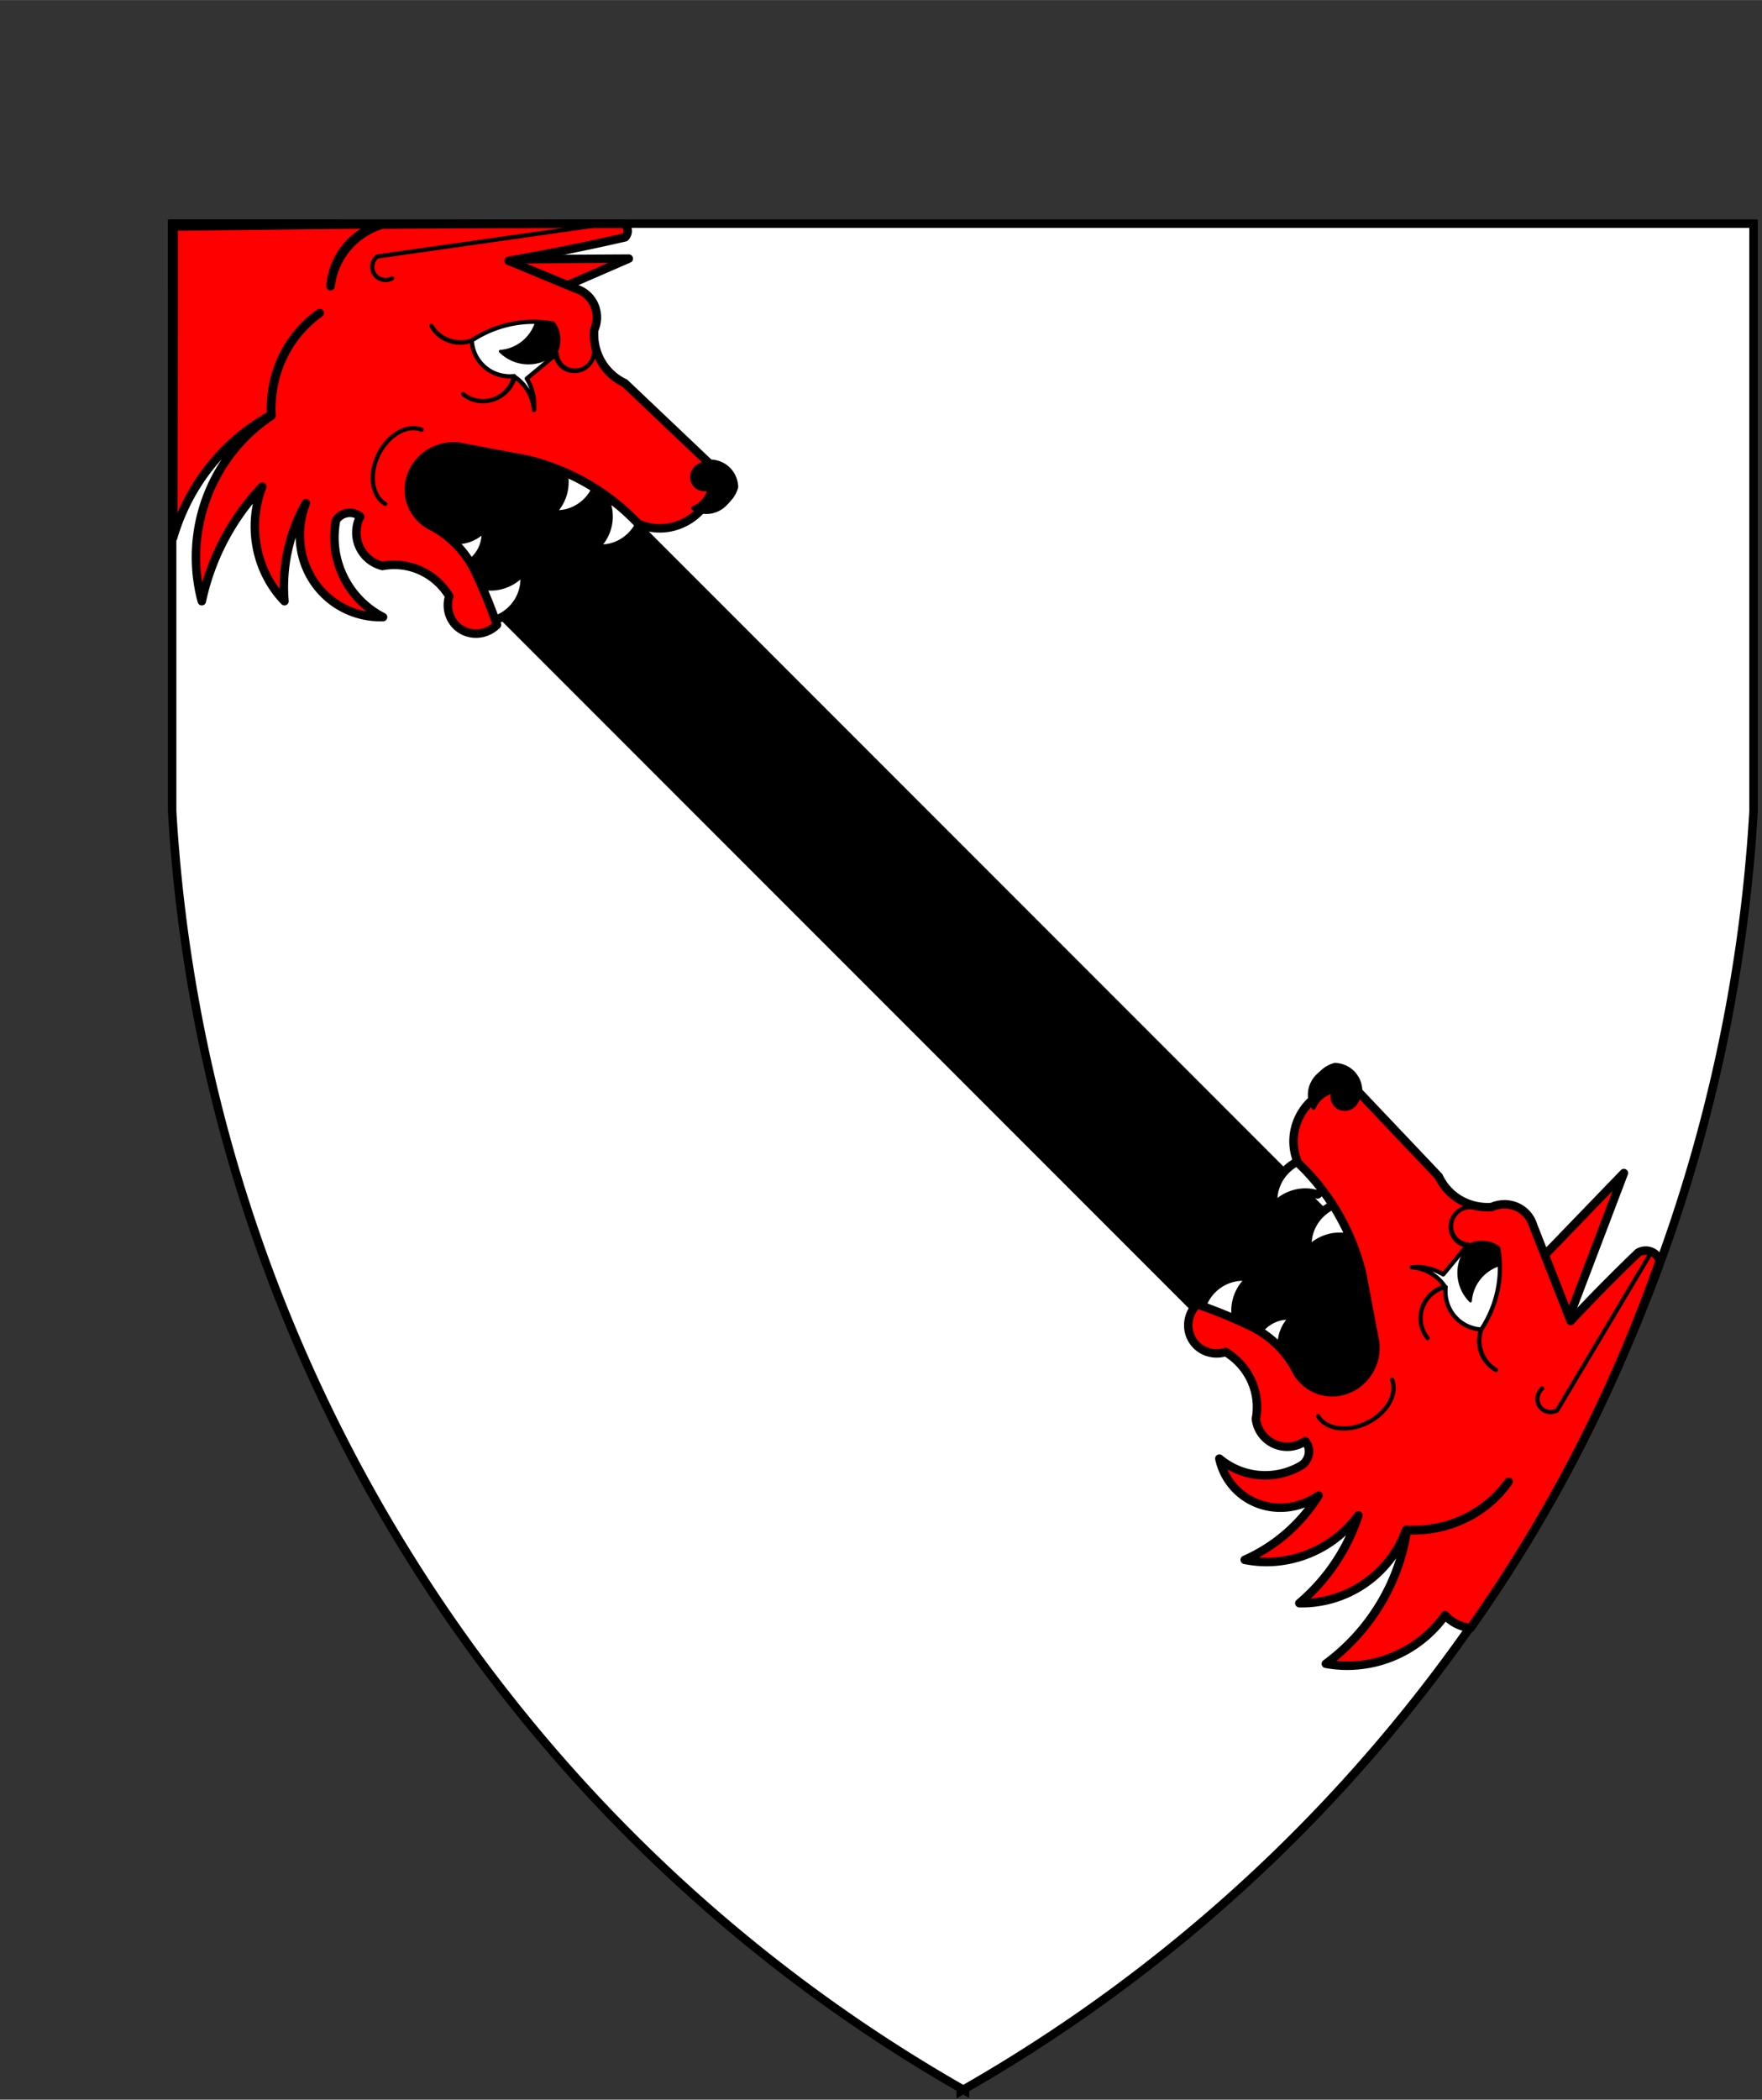 <?xml version="1.0" encoding="UTF-8" standalone="no"?>
<!DOCTYPE svg PUBLIC "-//W3C//DTD SVG 1.0//EN" "http://www.w3.org/TR/2001/REC-SVG-20010904/DTD/svg10.dtd">
<!-- Generated by Microsoft Visio 11.0, SVG Export, v1.0 Bend_Engouled_by_Wolves.svg Page-1 -->
<svg xmlns="http://www.w3.org/2000/svg" xmlns:xlink="http://www.w3.org/1999/xlink" xmlns:ev="http://www.w3.org/2001/xml-events"
		xmlns:v="http://schemas.microsoft.com/visio/2003/SVGExtensions/" width="8.658in" height="10.312in"
		viewBox="0 0 623.395 742.442" xml:space="preserve" color-interpolation-filters="sRGB" class="st9">
	<rect x="0" y="0" width="623.395" height="742.442" fill="#333333" stroke="none"/>
	<title>Bend Engouled by Wolves</title>
	<v:documentProperties v:langID="1033" v:viewMarkup="false"/>

	<style type="text/css">
	<![CDATA[
		.st1 {fill:#ffffff;stroke:#000000;stroke-linecap:butt;stroke-width:3}
		.st2 {fill:#000000;stroke:#000000;stroke-linecap:round;stroke-linejoin:round;stroke-width:3}
		.st3 {fill:#ff0000;stroke:#000000;stroke-linecap:round;stroke-linejoin:round;stroke-width:3}
		.st4 {fill:#ffffff;stroke:#000000;stroke-linecap:round;stroke-linejoin:round;stroke-width:3}
		.st5 {stroke:#000000;stroke-linecap:round;stroke-linejoin:round;stroke-width:1.5}
		.st6 {fill:#000000;stroke:#000000;stroke-linecap:round;stroke-linejoin:round;stroke-width:1.5}
		.st7 {fill:#ffffff;stroke:#000000;stroke-linecap:round;stroke-linejoin:round;stroke-width:1.5}
		.st8 {fill:#000000;stroke:#000000;stroke-linecap:round;stroke-linejoin:round;stroke-width:1}
		.st9 {fill:none;fill-rule:evenodd;font-size:12px;overflow:visible;stroke-linecap:square;stroke-miterlimit:3}
	]]>
	</style>

	<g v:mID="0" v:index="1" v:groupContext="foregroundPage">
		<title>Page-1</title>
		<v:pageProperties v:drawingScale="1" v:pageScale="1" v:drawingUnits="19" v:shadowOffsetX="9" v:shadowOffsetY="-9"/>
		<g id="group1-1" transform="translate(60.897,-3)" v:mID="1" v:groupContext="group">
			<title>Bend Engouled by Wolves</title>
			<g id="shape2-2" v:mID="2" v:groupContext="shape">
				<title>Escutcheon</title>
				<path d="M0 82.07 L0 289.74 A553.904 557.226 -180 0 0 279 741.4 L279 742.44 A553.904 557.226 -180 0 0 279.91 741.92
							 L280.5 742.26 L280.5 741.59 A553.904 557.226 -180 0 0 559.5 289.93 L559.5 82.07 L0 82.07 Z"
						class="st1"/>
			</g>
			<g id="group3-4" transform="translate(6.39488E-014,-150.427)" v:mID="3" v:groupContext="group">
				<title>Sheet.3</title>
				<g id="shape4-5" v:mID="4" v:groupContext="shape" transform="translate(0,-22.721)">
					<title>Sheet.4</title>
					<path d="M465.48 742.44 A553.904 557.226 -180 0 0 495.22 692.77 L57.67 255.22 L0 255.22 L0 276.97 L465.48 742.44
								 Z" class="st2"/>
				</g>
				<g id="group5-7" transform="translate(359.514,2.27374E-013)" v:mID="5" v:groupContext="group">
					<title>Sheet.5</title>
					<g id="shape6-8" v:mID="6" v:groupContext="shape" transform="translate(643.558,103.749) rotate(46.5)">
						<title>Sheet.6</title>
						<path d="M0 674.74 L2.96 742.44 L32.57 742.44 L0 674.74 Z" class="st3"/>
					</g>
					<g id="group7-10" transform="translate(30.026,-146.483)" v:mID="7" v:groupContext="group">
						<title>Sheet.7</title>
						<g id="shape8-11" v:mID="8" v:groupContext="shape" transform="translate(534.192,210.942) rotate(46.5)">
							<title>Sheet.8</title>
							<path d="M2.16 721.93 A14.426 14.993 -180 0 0 6.64 742.44 A13.925 14.473 0 0 1 14 728.08 A7.123 7.403
										 -180 0 0 2.16 721.93 Z" class="st4"/>
						</g>
						<g id="shape9-13" v:mID="9" v:groupContext="shape" transform="translate(546.303,226.565) rotate(46.5)">
							<title>Sheet.9</title>
							<path d="M2.16 721.93 A14.426 14.993 -180 0 0 6.64 742.44 A13.925 14.473 0 0 1 14 728.08 A7.123 7.403
										 -180 0 0 2.16 721.93 Z" class="st4"/>
						</g>
					</g>
					<g id="group10-15" transform="translate(4.566,-108.565)" v:mID="10" v:groupContext="group">
						<title>Sheet.10</title>
						<g id="shape11-16" v:mID="11" v:groupContext="shape"
								transform="translate(-525.157,1219.99) rotate(46.5) scale(1,-1)">
							<title>Sheet.11</title>
							<path d="M2.16 721.93 A14.426 14.993 -180 0 0 6.64 742.44 A13.925 14.473 0 0 1 14 728.08 A7.123 7.403
										 -180 0 0 2.16 721.93 Z" class="st4"/>
						</g>
						<g id="shape12-18" v:mID="12" v:groupContext="shape"
								transform="translate(-508.952,1234.44) rotate(46.5) scale(1,-1)">
							<title>Sheet.12</title>
							<path d="M1.82 725.13 A12.177 12.656 -180 0 0 5.6 742.44 A11.755 12.217 0 0 1 11.82 730.32 A6.013
										 6.249 -180 0 0 1.82 725.13 Z" class="st4"/>
						</g>
					</g>
					<g id="shape13-20" v:mID="13" v:groupContext="shape" transform="translate(482.659,120.494) rotate(46.5)">
						<title>Sheet.13</title>
						<path d="M123.6 596.16 L89.93 582.54 A10.781 11.206 -180 0 0 75.13 588.7 A19.431 20.195 0 0 1 54.4 594.85
									 L12.94 594.85 A9.006 8.666 -90 0 0 1.1 594.85 A9.015 9.37 -180 0 0 4.06 607.16 A18.652
									 19.386 -180 0 0 16.71 627.65 A82.641 85.892 0 0 1 60.32 637.94 L81.49 651.58 A15.394 14.811
									 67.42 0 1 69.06 678.56 A38.252 36.804 -94.22 0 0 46.02 679.96 A183.061 176.132 -64.37 0 0
									 28.33 687.98 A10.559 10.159 -82.03 0 0 47.54 692.26 A24.198 23.282 122.9 0 1 72.03 700.77
									 A11.145 11.145 -180 0 0 89.75 693.54 A5.805 5.585 81.39 0 1 95.11 700.26 A25.234 25.234
									 0 0 1 73.33 719.83 A23.485 22.596 -96.04 0 0 106.96 703.34 A54.648 56.797 0 0 1 105.48 737.96
									 A38.252 39.757 -180 0 0 121.76 697.95 A64.065 66.586 0 0 1 129.9 734.5 A38.139 36.695
									 -77.69 0 0 137.08 689.22 A43.472 41.827 -10.79 0 0 149.71 651.19 A41.427 39.859 146.29 0
									 1 137.38 689.11 A70.584 67.912 93.26 0 1 151.9 742.44 A41.252 39.69 -75.32 0 0 168.5 700.03
									 A13.961 13.433 -179.19 0 0 177.96 696.6 A523.574 523.574 -180 0 0 129.78 558.6 A5.61 5.398
									 -110.24 0 0 122.51 562.17 A609.622 586.546 -110.43 0 0 123.6 596.16 Z" class="st3"/>
					</g>
					<g id="shape14-22" v:mID="14" v:groupContext="shape" transform="translate(654.468,130.916) rotate(46.5)">
						<title>Sheet.14</title>
						<path d="M8.16 737.33 A4.717 4.902 -180 0 0 17.41 738.86 L0 676.95" class="st5"/>
					</g>
					<g id="shape15-25" v:mID="15" v:groupContext="shape" transform="translate(578.03,28.899) rotate(46.5)">
						<title>Sheet.15</title>
						<path d="M15.95 730.13 A7.914 8.225 -180 0 0 3.37 726.28 A8.797 9.144 -180 0 0 7.07 742.44 A9.046
									 9.402 0 0 1 7.81 733.21 A4.332 4.503 -180 0 0 15.95 730.13 Z" class="st6"/>
					</g>
					<g id="shape16-27" v:mID="16" v:groupContext="shape" transform="translate(399.367,1307.72) rotate(153.846)">
						<title>Sheet.16</title>
						<path d="M-0 742.44 A14.625 10.407 0 0 1 29.2 742.44" class="st5"/>
					</g>
					<g id="group17-30" transform="translate(79.063,-104.619)" v:mID="17" v:groupContext="group">
						<title>Sheet.17</title>
						<g id="shape18-31" v:mID="18" v:groupContext="shape" transform="translate(431.635,122.834) rotate(36.5)">
							<title>Sheet.18</title>
							<path d="M4.48 695.89 A6.886 6.736 -90 1 0 11.94 707.34 A10.15 9.928 90 0 1 20.53 701.99 A39.067
										 38.213 90 0 1 32.85 728.7 A11.651 11.911 -180 0 0 45.54 737.1 A12.086 12.356 0 0 1 32.85
										 728.7 A13.892 13.588 90 0 1 13.81 724.13 A11.191 10.946 -90 0 0 19.41 742.44 A11.226
										 11.476 0 0 1 13.44 724.13 A15.801 16.155 -180 0 0 0 725.65 A17.904 18.304 0 0 1 10.45
										 721.07 L11.2 707.34 A6.531 6.677 0 1 1 4.48 695.89 Z" class="st7"/>
						</g>
						<g id="shape19-33" v:mID="19" v:groupContext="shape" transform="translate(224.573,4.11) rotate(16.5)">
							<title>Sheet.19</title>
							<path d="M1.71 723.4 A14.379 14.143 -0 0 0 7.37 742.44 A15.011 14.764 180 0 1 13.77 727.08 A7.267
										 7.148 -0 0 0 1.71 723.4 Z" class="st8"/>
						</g>
					</g>
				</g>
				<g id="group20-35" transform="translate(0.375,-364.973)" v:mID="20" v:groupContext="group">
					<title>Sheet.20</title>
					<g id="shape21-36" v:mID="21" v:groupContext="shape"
							transform="translate(767.643,314.038) rotate(64) scale(-1,1)">
						<title>Sheet.21</title>
						<path d="M0 674.74 L2.96 742.44 L32.57 742.44 L0 674.74 Z" class="st3"/>
					</g>
					<g id="group22-38" transform="translate(875.65,712.416) rotate(90) scale(-1,1)" v:mID="22"
							v:groupContext="group">
						<title>Sheet.22</title>
						<g id="shape23-39" v:mID="23" v:groupContext="shape" transform="translate(534.192,210.942) rotate(46.5)">
							<title>Sheet.23</title>
							<path d="M2.16 721.93 A14.426 14.993 -180 0 0 6.64 742.44 A13.925 14.473 0 0 1 14 728.08 A7.123 7.403
										 -180 0 0 2.16 721.93 Z" class="st4"/>
						</g>
						<g id="shape24-41" v:mID="24" v:groupContext="shape" transform="translate(546.303,226.565) rotate(46.5)">
							<title>Sheet.24</title>
							<path d="M2.16 721.93 A14.426 14.993 -180 0 0 6.64 742.44 A13.925 14.473 0 0 1 14 728.08 A7.123 7.403
										 -180 0 0 2.16 721.93 Z" class="st4"/>
						</g>
					</g>
					<g id="group25-43" transform="translate(837.732,737.876) rotate(90) scale(-1,1)" v:mID="25"
							v:groupContext="group">
						<title>Sheet.25</title>
						<g id="shape26-44" v:mID="26" v:groupContext="shape"
								transform="translate(-525.157,1219.99) rotate(46.5) scale(1,-1)">
							<title>Sheet.26</title>
							<path d="M2.16 721.93 A14.426 14.993 -180 0 0 6.64 742.44 A13.925 14.473 0 0 1 14 728.08 A7.123 7.403
										 -180 0 0 2.16 721.93 Z" class="st4"/>
						</g>
						<g id="shape27-46" v:mID="27" v:groupContext="shape"
								transform="translate(-508.952,1234.44) rotate(46.5) scale(1,-1)">
							<title>Sheet.27</title>
							<path d="M1.82 725.13 A12.177 12.656 -180 0 0 5.6 742.44 A11.755 12.217 0 0 1 11.82 730.32 A6.013
										 6.249 -180 0 0 1.82 725.13 Z" class="st4"/>
						</g>
					</g>
					<g id="shape28-48" v:mID="28" v:groupContext="shape"
							transform="translate(600.856,268.021) rotate(43.5) scale(-1,1)">
						<title>Sheet.28</title>
						<path d="M113.94 580.4 L89.93 571.19 A10.781 11.206 -180 0 0 75.13 577.34 A19.431 20.195 0 0 1 54.4 583.5
									 L12.94 583.5 A9.006 8.666 -90 0 0 1.1 583.5 A9.015 9.37 -180 0 0 4.06 595.81 A18.652
									 19.386 -180 0 0 16.71 616.3 A82.641 85.892 0 0 1 60.32 626.58 L81.49 640.22 A15.394 14.811
									 67.42 0 1 69.06 667.21 A38.252 36.804 -94.22 0 0 46.02 668.61 A183.061 176.132 -64.37 0 0
									 28.33 676.63 A10.559 10.159 -82.03 0 0 47.54 680.9 A24.198 23.282 122.9 0 1 72.03 689.41
									 A12.177 12.177 -180 0 0 89.75 682.18 A5.805 5.585 81.39 0 1 95.11 688.9 A31.654 31.654
									 0 0 1 59.44 702.38 A30.495 29.34 -82.26 0 0 106.96 691.98 A58.09 55.891 118.72 0 1 88.61
									 722.31 A37.974 36.536 -57.65 0 0 122.2 698.35 A81.439 78.357 118.24 0 1 109.83 742.44 A58.312
									 56.104 -63.82 0 0 137.08 677.86 A43.472 41.827 -10.79 0 0 149.71 639.83 A41.427 39.859
									 146.29 0 1 137.38 677.75 A70.918 68.234 113.36 0 1 132.66 733.09 A34035.4 34035.4 175.26 0
									 1 208.26 653.23 L155.49 601.99 A24.629 24.629 0 0 1 153.45 630.29 A25.925 25.925 -180 0
									 0 155.19 601.9 A11029.6 11029.6 -156.83 0 0 93.36 542.84 A3.325 3.199 -125.52 0 0 89.77
									 546.01 A753.426 724.907 -143.71 0 0 113.94 580.4 Z" class="st3"/>
					</g>
					<g id="shape29-50" v:mID="29" v:groupContext="shape"
							transform="translate(751.402,317.397) rotate(65) scale(-1,1)">
						<title>Sheet.29</title>
						<path d="M13.44 737.33 A4.717 4.902 -180 0 0 22.69 738.86 L0 664.14" class="st5"/>
					</g>
					<g id="shape30-53" v:mID="30" v:groupContext="shape"
							transform="translate(700.268,164.412) rotate(43.5) scale(-1,1)">
						<title>Sheet.30</title>
						<path d="M15.95 730.13 A7.914 8.225 -180 0 0 3.37 726.28 A8.797 9.144 -180 0 0 7.07 742.44 A9.046
									 9.402 0 0 1 7.81 733.21 A4.332 4.503 -180 0 0 15.95 730.13 Z" class="st6"/>
					</g>
					<g id="shape31-55" v:mID="31" v:groupContext="shape"
							transform="translate(-578.551,343.075) rotate(-63.846) scale(-1,1)">
						<title>Sheet.31</title>
						<path d="M-0 742.44 A14.625 10.407 0 0 1 29.2 742.44" class="st5"/>
					</g>
					<g id="group32-58" transform="translate(833.786,663.379) rotate(90) scale(-1,1)" v:mID="32"
							v:groupContext="group">
						<title>Sheet.32</title>
						<g id="shape33-59" v:mID="33" v:groupContext="shape" transform="translate(431.635,122.834) rotate(36.5)">
							<title>Sheet.33</title>
							<path d="M4.48 695.89 A6.886 6.736 -90 1 0 11.94 707.34 A10.15 9.928 90 0 1 20.53 701.99 A39.067
										 38.213 90 0 1 32.85 728.7 A11.651 11.911 -180 0 0 45.54 737.1 A12.086 12.356 0 0 1 32.85
										 728.7 A13.892 13.588 90 0 1 13.81 724.13 A11.191 10.946 -90 0 0 19.41 742.44 A11.226
										 11.476 0 0 1 13.44 724.13 A15.801 16.155 -180 0 0 0 725.65 A17.904 18.304 0 0 1 10.45
										 721.07 L11.2 707.34 A6.531 6.677 0 1 1 4.48 695.89 Z" class="st7"/>
						</g>
						<g id="shape34-61" v:mID="34" v:groupContext="shape" transform="translate(224.573,4.11) rotate(16.5)">
							<title>Sheet.34</title>
							<path d="M1.71 723.4 A14.379 14.143 -0 0 0 7.37 742.44 A15.011 14.764 180 0 1 13.77 727.08 A7.267
										 7.148 -0 0 0 1.71 723.4 Z" class="st8"/>
						</g>
					</g>
				</g>
			</g>
		</g>
	</g>
</svg>
